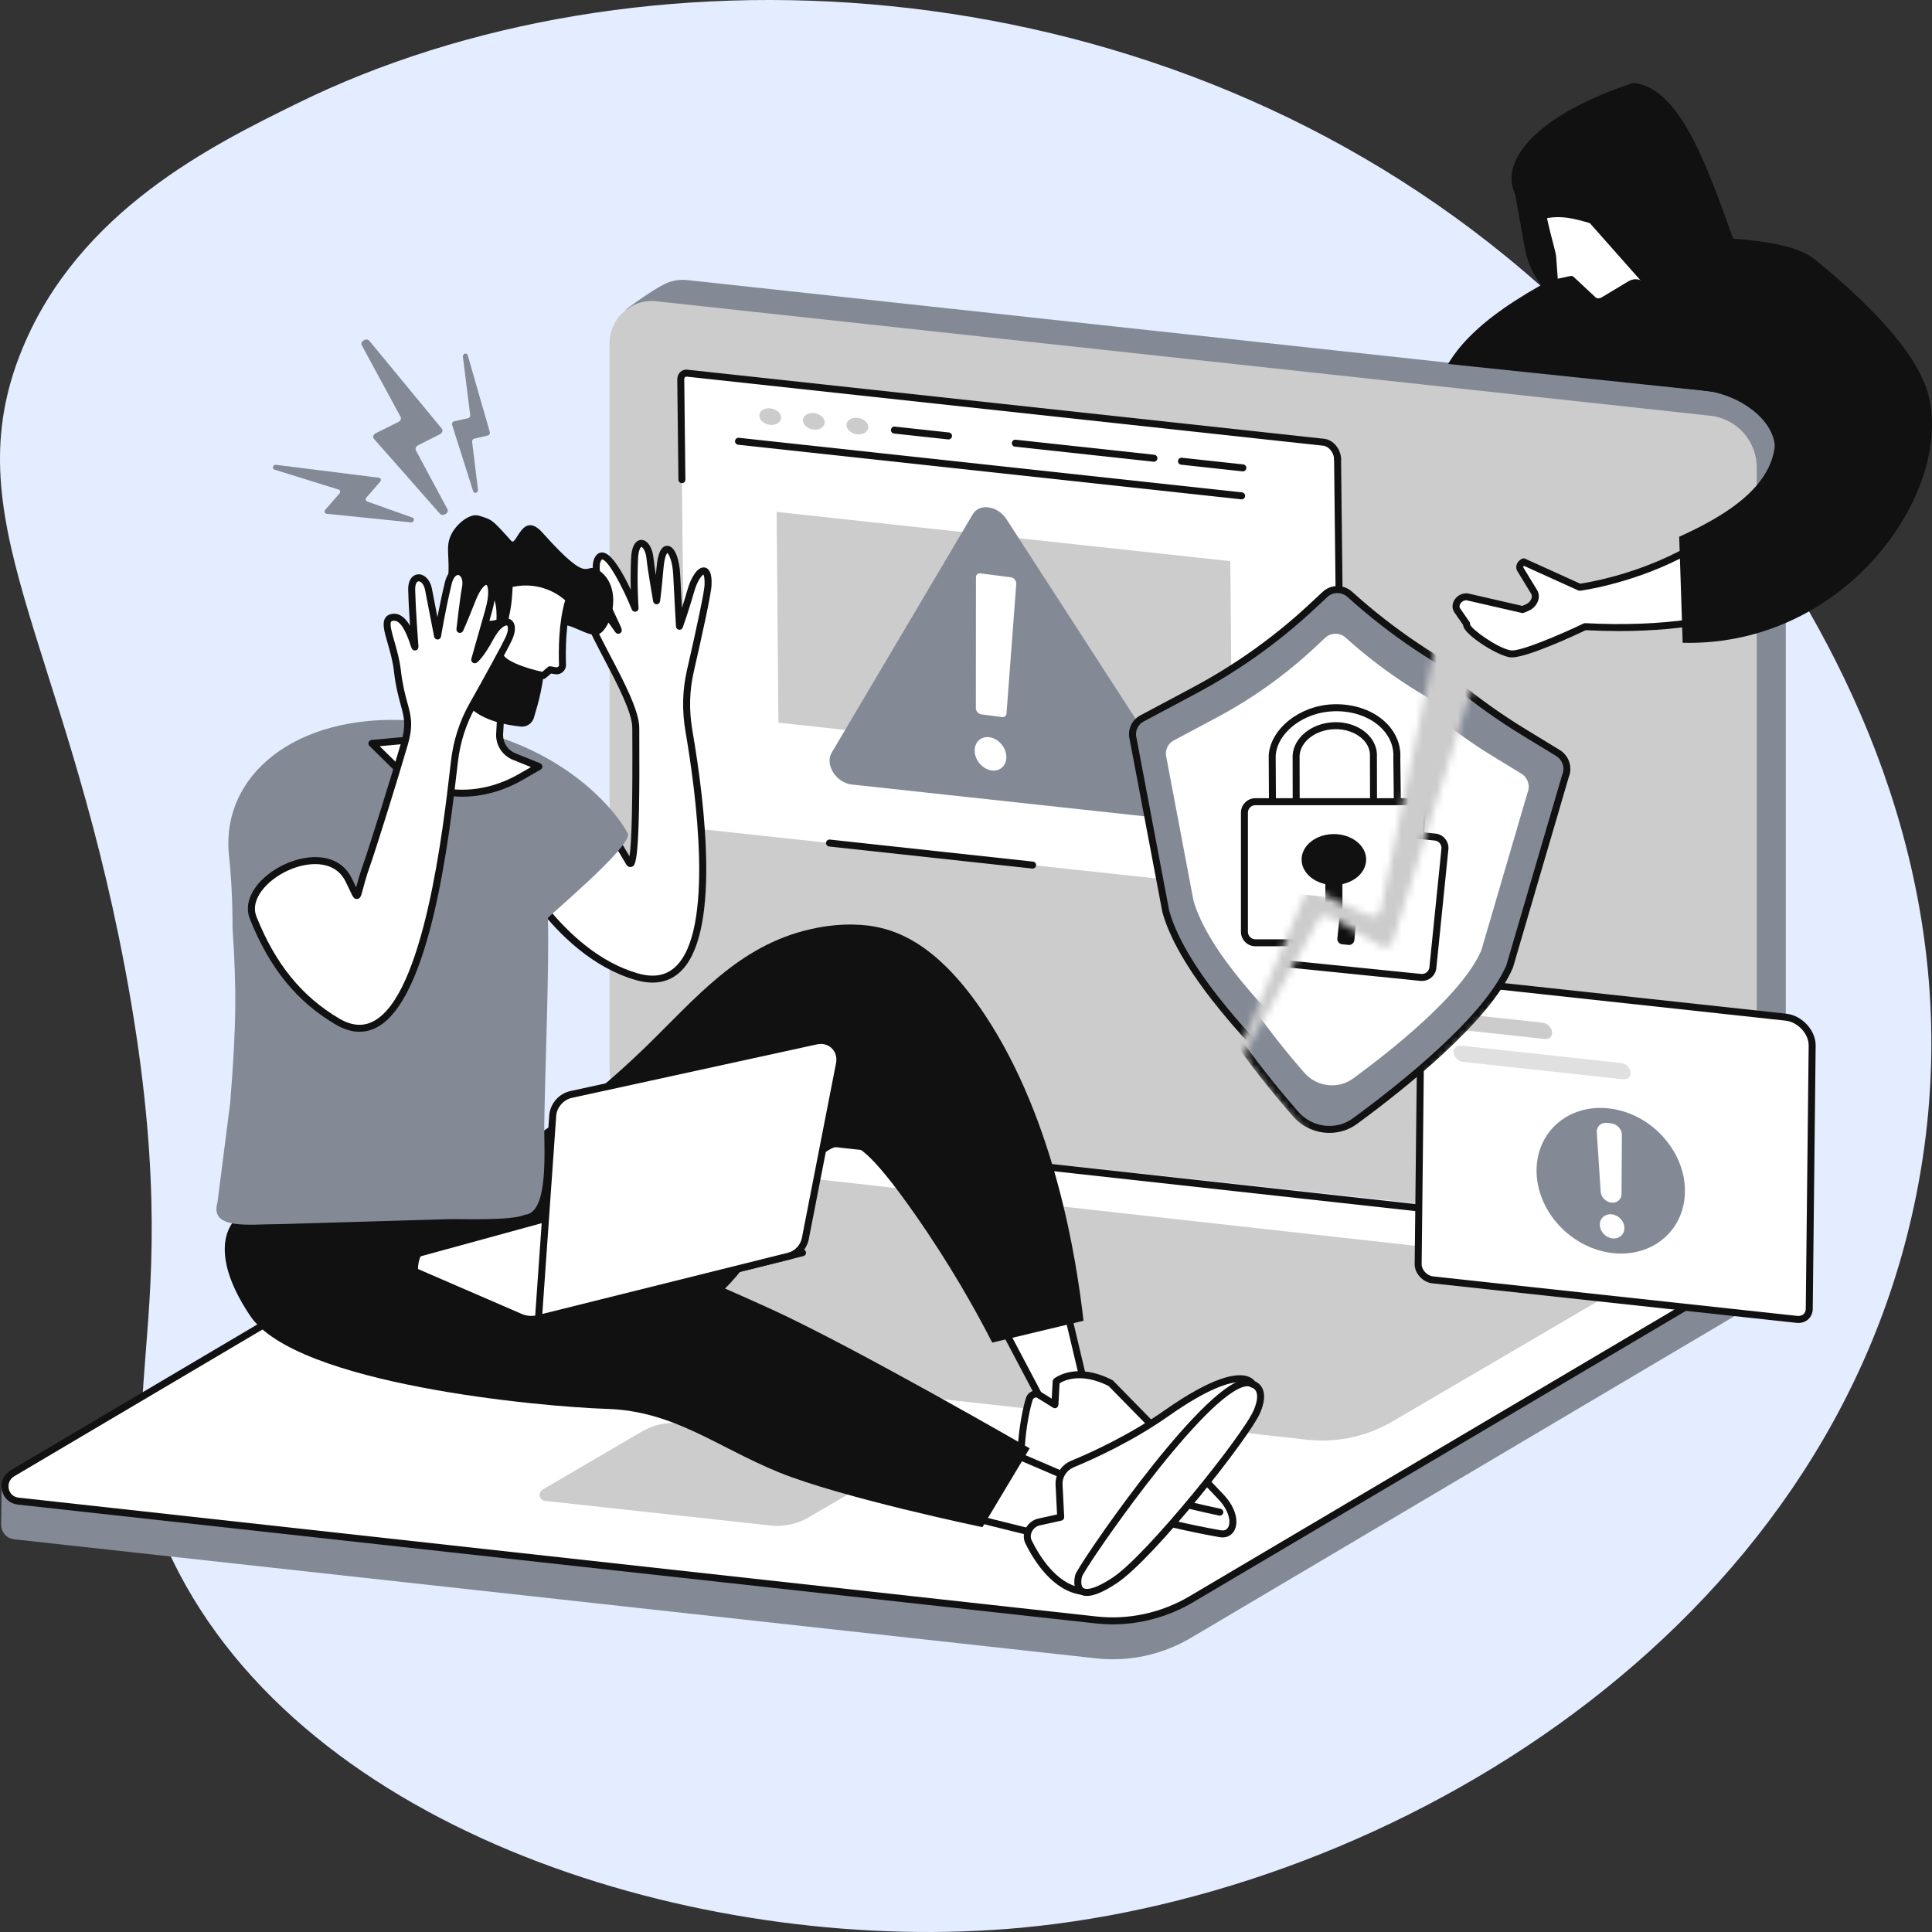 <?xml version="1.0" encoding="UTF-8"?> <svg xmlns="http://www.w3.org/2000/svg" width="275" height="275" viewBox="0 0 275 275" fill="none"><rect x="0" y="0" width="275" height="275" fill="#333333" stroke="none"/><path d="M3.185 49.629C11.295 29.968 30.224 20.658 42.323 14.707C90.011 -8.746 162.433 -6.047 214.543 36.646C226.736 46.636 286.838 98.978 272.796 169.914C260.382 232.625 197.71 269.533 145.278 274.401C101.839 278.436 45.516 262.152 25.492 223.913C12.9 199.868 28.051 192.219 17.775 137.726C8.88 90.558 -6.734 73.679 3.185 49.629Z" fill="#E4EDFF"></path><path d="M248.026 174.341L97.808 156.29C94.037 155.88 91.21 152.72 91.21 148.91L89.15 43.994C89.15 43.994 92.574 41.456 94.515 40.47C95.502 39.97 96.64 39.737 97.823 39.865L247.593 56.13C251.365 56.54 254.192 59.701 254.192 63.51V166.596C254.192 168.441 253.35 170.084 252.049 171.181C250.85 172.191 248.026 174.341 248.026 174.341Z" fill="#838A96"></path><path d="M243.429 175.823L93.373 159.526C89.594 159.115 86.762 155.949 86.762 152.134V48.849C86.762 45.3 89.872 42.497 93.387 42.879L243.444 59.176C247.222 59.586 250.055 62.753 250.055 66.57V169.852C250.055 173.402 246.944 176.205 243.429 175.823Z" fill="#CCCCCC"></path><path d="M190.39 65.346C190.372 64.188 189.453 63.062 188.432 62.953L97.791 53.116C97.272 53.06 96.89 53.458 96.9 54.049L97.605 116.572C97.613 117.21 98.121 117.832 98.685 117.894L190.196 127.824C190.716 127.881 191.098 127.481 191.089 126.892L190.39 65.346Z" fill="white"></path><path d="M190.915 112.058C190.643 112.058 190.42 111.838 190.417 111.566L189.893 65.353C189.89 65.078 190.109 64.854 190.384 64.851H190.39C190.662 64.851 190.883 65.069 190.886 65.342L191.412 111.554C191.415 111.829 191.194 112.055 190.919 112.058H190.915ZM146.984 123.632C146.966 123.632 146.948 123.632 146.93 123.629L118.023 120.492C117.751 120.464 117.554 120.217 117.582 119.945C117.612 119.672 117.851 119.475 118.131 119.505L147.037 122.641C147.31 122.67 147.507 122.916 147.477 123.188C147.45 123.444 147.235 123.632 146.984 123.632Z" fill="#111111"></path><path d="M97.061 68.77C96.788 68.77 96.567 68.55 96.564 68.278L96.403 54.053C96.396 53.604 96.555 53.205 96.85 52.936C97.117 52.693 97.47 52.579 97.845 52.621L188.485 62.458C189.765 62.596 190.865 63.916 190.886 65.339C190.891 65.614 190.673 65.839 190.398 65.844C190.12 65.847 189.898 65.629 189.893 65.355C189.88 64.457 189.143 63.529 188.378 63.445L97.738 53.61C97.648 53.601 97.576 53.62 97.52 53.671C97.439 53.743 97.394 53.879 97.397 54.041L97.557 68.266C97.56 68.541 97.341 68.767 97.066 68.77H97.061Z" fill="#111111"></path><path d="M175.383 109.874L110.803 102.867L110.543 72.865L175.122 79.873L175.383 109.874Z" fill="#CCCCCC"></path><path d="M176.734 71.078C176.716 71.078 176.698 71.076 176.68 71.075L105.065 63.304C104.793 63.274 104.595 63.029 104.625 62.755C104.655 62.483 104.893 62.287 105.174 62.315L176.787 70.086C177.06 70.116 177.257 70.361 177.227 70.635C177.2 70.888 176.985 71.078 176.734 71.078Z" fill="#111111"></path><path d="M111.186 59.466C111.171 60.115 110.464 60.565 109.609 60.471C108.752 60.378 108.07 59.779 108.086 59.13C108.103 58.482 108.809 58.031 109.666 58.124C110.522 58.217 111.203 58.819 111.186 59.466ZM117.388 60.139C117.373 60.787 116.666 61.238 115.81 61.145C114.954 61.052 114.272 60.45 114.288 59.803C114.303 59.155 115.011 58.704 115.868 58.797C116.724 58.891 117.405 59.492 117.388 60.139ZM123.59 60.813C123.575 61.46 122.868 61.911 122.011 61.818C121.156 61.725 120.474 61.124 120.49 60.476C120.505 59.828 121.213 59.377 122.07 59.471C122.926 59.564 123.607 60.163 123.59 60.813Z" fill="#CCCCCC"></path><path d="M176.91 67.096C176.892 67.096 176.874 67.094 176.856 67.093L168.121 66.144C167.849 66.116 167.65 65.869 167.68 65.597C167.71 65.324 167.949 65.126 168.229 65.157L176.963 66.104C177.237 66.134 177.433 66.379 177.403 66.652C177.376 66.906 177.16 67.096 176.91 67.096ZM164.248 65.721C164.23 65.721 164.212 65.721 164.194 65.718L144.469 63.578C144.197 63.549 143.998 63.303 144.028 63.031C144.058 62.757 144.3 62.56 144.577 62.59L164.301 64.73C164.574 64.759 164.771 65.005 164.741 65.277C164.714 65.533 164.499 65.721 164.248 65.721ZM135.013 62.548C134.995 62.548 134.977 62.548 134.959 62.547L127.259 61.71C126.985 61.681 126.788 61.436 126.818 61.163C126.847 60.889 127.09 60.689 127.365 60.722L135.066 61.558C135.339 61.588 135.536 61.833 135.508 62.105C135.479 62.361 135.264 62.548 135.013 62.548Z" fill="#111111"></path><path d="M118.379 107.139L138.468 73.189C139.41 71.596 142.018 71.984 143.259 73.901L168.396 112.759C169.654 114.705 168.593 116.806 166.469 116.576L121.243 111.668C119.015 111.426 117.375 108.834 118.379 107.139Z" fill="#838A96"></path><path d="M142.513 102.051L139.61 101.676C139.218 101.574 138.905 101.192 138.904 100.812L138.917 82.164C138.914 81.763 139.257 81.52 139.67 81.628L143.95 82.178C144.365 82.284 144.685 82.702 144.655 83.094L143.266 101.567C143.238 101.939 142.906 102.153 142.513 102.051ZM138.932 105.917C139.442 104.846 140.776 104.598 141.912 105.361C143.048 106.126 143.555 107.614 143.045 108.685C142.534 109.757 141.201 110.006 140.065 109.241C138.929 108.478 138.421 106.989 138.932 105.917Z" fill="white"></path><path d="M156.065 236.054L2.032 219.105C0.827 218.974 0.147 217.975 0.162 216.963C0.173 216.266 0.229 211.354 0.229 211.354L81.675 163.155C85.755 160.741 91.035 159.739 95.696 160.249L247.784 176.989C248.701 177.09 249.485 177.67 249.847 178.513L250.092 179.082C250.092 179.082 249.962 183.18 250.014 184.136C250.056 184.884 249.72 185.663 248.938 186.126L169.536 233.121C165.456 235.534 160.727 236.563 156.065 236.054Z" fill="#838A96"></path><path d="M156.065 230.588L2.583 213.666C0.546 213.444 0.01 210.748 1.793 209.693L80.768 162.999C84.849 160.587 89.578 159.556 94.239 160.065L247.723 176.987C249.759 177.21 250.295 179.906 248.512 180.961L169.536 227.655C165.456 230.067 160.727 231.098 156.065 230.588Z" fill="white"></path><path d="M156.121 230.094C160.646 230.59 165.321 229.571 169.284 227.227L248.259 180.532C249.035 180.074 249.179 179.302 249.057 178.731C248.939 178.188 248.513 177.574 247.669 177.482L94.185 160.558C89.657 160.062 84.984 161.084 81.022 163.427L2.047 210.12C1.271 210.58 1.126 211.352 1.249 211.921C1.366 212.465 1.793 213.08 2.637 213.172L156.121 230.094ZM158.368 231.211C157.58 231.211 156.794 231.168 156.011 231.083L2.529 214.161C1.401 214.037 0.517 213.241 0.277 212.132C0.031 210.99 0.527 209.864 1.541 209.265L80.516 162.57C84.662 160.119 89.554 159.052 94.293 159.571L247.777 176.493C248.906 176.616 249.789 177.413 250.028 178.522C250.275 179.664 249.779 180.789 248.764 181.389L169.79 228.083C166.328 230.13 162.346 231.211 158.368 231.211Z" fill="#111111"></path><path d="M186.116 204.934L53.026 190.133C51.187 189.933 50.703 187.498 52.313 186.545L83.607 168.223C87.292 166.045 91.563 165.114 95.773 165.574L228.863 180.373C230.704 180.574 231.187 183.01 229.576 183.962L198.283 202.283C194.596 204.463 190.325 205.394 186.116 204.934ZM109.694 217.142L77.572 213.636C76.745 213.546 76.528 212.452 77.252 212.024L91.315 203.79C92.971 202.81 94.89 202.393 96.782 202.599L128.904 206.106C129.731 206.196 129.948 207.29 129.224 207.718L115.161 215.952C113.505 216.932 111.586 217.349 109.694 217.142Z" fill="#CCCCCC"></path><path d="M202.295 140.859C202.3 139.883 203.059 139.234 204.068 139.344L254.212 144.785C256.198 145 257.95 146.892 257.943 148.813L257.528 186.282C257.525 187.259 256.766 187.908 255.756 187.798L203.917 182.172C202.818 182.053 201.85 181.007 201.861 179.949L202.295 140.859Z" fill="white"></path><path d="M203.85 139.828C203.557 139.828 203.3 139.918 203.113 140.085C202.904 140.271 202.794 140.539 202.793 140.86V140.865L202.357 179.955C202.351 180.75 203.134 181.587 203.969 181.679L255.81 187.304C256.168 187.343 256.49 187.256 256.712 187.056C256.919 186.871 257.031 186.602 257.032 186.28L257.445 148.807C257.453 147.149 255.886 145.466 254.159 145.278L204.014 139.837C203.959 139.831 203.905 139.828 203.85 139.828ZM255.976 188.308C255.886 188.308 255.795 188.302 255.702 188.293L203.863 182.666C202.519 182.521 201.351 181.249 201.363 179.945L201.799 140.856C201.801 140.255 202.032 139.718 202.45 139.344C202.884 138.955 203.478 138.779 204.121 138.85L254.266 144.291C256.499 144.533 258.448 146.647 258.44 148.814L258.026 186.288C258.024 186.888 257.793 187.424 257.375 187.797C257.002 188.13 256.512 188.308 255.976 188.308Z" fill="#111111"></path><path d="M231.055 153.628L208.236 151.152C207.586 151.082 206.994 150.505 206.913 149.865C206.832 149.224 207.293 148.762 207.942 148.832L230.761 151.309C231.41 151.379 232.002 151.955 232.083 152.597C232.164 153.237 231.704 153.698 231.055 153.628Z" fill="#E0E0E0"></path><path d="M219.883 147.89L208.432 146.647C207.783 146.577 207.191 146.001 207.11 145.359C207.029 144.719 207.489 144.258 208.138 144.329L219.59 145.571C220.24 145.64 220.832 146.217 220.913 146.858C220.994 147.499 220.533 147.961 219.883 147.89Z" fill="#CCCCCC"></path><path d="M239.812 170.168C240.188 164.563 235.774 159.077 229.954 157.916C224.134 156.756 219.111 160.358 218.736 165.963C218.36 171.569 222.772 177.054 228.592 178.214C234.413 179.375 239.436 175.773 239.812 170.168Z" fill="#838A96"></path><path d="M231.216 174.748C231.245 175.694 230.484 176.374 229.518 176.271C228.552 176.165 227.746 175.315 227.718 174.37C227.689 173.424 228.449 172.744 229.416 172.847C230.382 172.953 231.187 173.803 231.216 174.748ZM229.329 159.893L228.729 159.829C227.889 159.737 227.235 160.346 227.289 161.171L227.839 169.616C227.89 170.402 228.565 171.094 229.366 171.181C230.167 171.268 230.804 170.718 230.81 169.938L230.86 161.559C230.864 160.74 230.17 159.985 229.329 159.893Z" fill="white"></path><mask id="mask0_47_18203" style="mask-type:luminance" maskUnits="userSpaceOnUse" x="156" y="77" width="49" height="72"><path d="M177.931 77.654C177.931 77.654 156.794 99.119 156.669 99.843L160.263 128.717L174.555 146.476C174.314 147.88 176.688 148.768 177.235 147.478L185.721 127.436C185.968 126.855 186.746 126.647 187.466 126.974L194.715 130.245C195.519 130.609 196.37 130.305 196.514 129.606L204.01 93.269C204.172 92.487 203.278 85.074 196.146 80.894C190.408 77.529 178.176 77.069 177.931 77.654Z" fill="white"></path></mask><g mask="url(#mask0_47_18203)"><path d="M162.545 102.267L170.008 98.288C176.079 95.051 181.697 91.042 186.72 86.362L188.606 84.605C189.589 83.692 191.122 83.693 192.138 84.61C198.113 90.006 204.833 94.513 212.084 97.983L217.215 100.438C218.406 101.009 219.006 102.366 218.614 103.607L213.45 131.377C210.989 139.176 199.927 149.943 193.744 155.509C191.352 157.665 187.667 157.59 185.27 155.344C179.182 149.638 168.451 138.624 165.948 129.772L161.299 105.232C160.969 104.061 161.484 102.834 162.545 102.267Z" fill="#838A96"></path><path d="M166.431 129.657C168.909 138.372 179.509 149.263 185.61 154.981C187.804 157.036 191.23 157.106 193.412 155.139C199.674 149.501 210.533 138.907 212.966 131.255L218.125 103.517C218.13 103.498 218.134 103.478 218.14 103.459C218.457 102.455 217.968 101.35 217 100.886L211.869 98.432C204.57 94.938 197.82 90.412 191.804 84.978C190.988 84.24 189.732 84.237 188.946 84.969L187.06 86.726C182.006 91.432 176.347 95.47 170.241 98.727L162.78 102.706C161.922 103.164 161.51 104.147 161.779 105.095C161.782 105.11 161.786 105.124 161.788 105.139L166.431 129.657ZM189.634 157.562C187.945 157.562 186.247 156.941 184.931 155.707C178.75 149.913 168 138.857 165.468 129.907C165.465 129.893 165.461 129.878 165.458 129.865L160.815 105.345C160.431 103.949 161.044 102.504 162.312 101.828L169.774 97.849C175.804 94.635 181.391 90.646 186.382 85.998L188.268 84.242C189.448 83.143 191.254 83.142 192.47 84.24C198.415 89.609 205.086 94.083 212.299 97.535L217.43 99.99C218.83 100.661 219.544 102.262 219.098 103.728L213.939 131.467C213.934 131.486 213.93 131.507 213.924 131.525C211.436 139.404 200.423 150.165 194.078 155.878C192.829 157.003 191.236 157.562 189.634 157.562Z" fill="#111111"></path><path d="M167.061 105.4L173.239 102.105C178.266 99.424 182.917 96.106 187.077 92.23L188.638 90.775C189.451 90.02 190.721 90.021 191.561 90.78C196.508 95.248 202.073 98.979 208.078 101.852L212.325 103.885C213.312 104.359 213.808 105.481 213.483 106.509L209.208 129.501C207.17 135.958 198.011 144.872 192.892 149.483C190.91 151.266 187.86 151.205 185.876 149.346C180.836 144.621 171.951 135.503 169.876 128.172L166.029 107.854C165.755 106.885 166.182 105.867 167.061 105.4Z" fill="white"></path><path d="M184.499 114.608L184.487 107.522C184.627 105.256 186.982 103.401 189.878 103.298C193.07 103.182 195.648 105.223 195.494 107.72L195.509 114.881H198.908L198.822 107.88C199.072 103.867 195.077 100.575 189.782 100.743V100.746C185.407 100.884 181.312 103.894 181.083 107.56L181.121 114.714L184.499 114.608Z" fill="white"></path><path d="M196.004 114.384H198.404L198.325 107.886C198.325 107.874 198.325 107.862 198.326 107.848C198.421 106.329 197.863 104.9 196.717 103.717C195.115 102.065 192.608 101.159 189.855 101.237C189.837 101.24 189.817 101.242 189.798 101.243C185.556 101.377 181.797 104.275 181.579 107.575L181.615 114.202L184.002 114.125L183.991 107.522C184.146 104.973 186.725 102.913 189.86 102.8C191.761 102.73 193.594 103.403 194.754 104.595C195.621 105.484 196.06 106.605 195.989 107.752L196.004 114.384ZM198.908 115.379H195.508C195.235 115.379 195.013 115.156 195.013 114.881L194.996 107.722C195.052 106.816 194.721 105.985 194.042 105.287C193.074 104.294 191.519 103.734 189.896 103.794C187.264 103.888 185.108 105.538 184.983 107.552L184.997 114.606C184.997 114.875 184.783 115.096 184.514 115.104L181.137 115.212C181.008 115.219 180.873 115.165 180.777 115.072C180.681 114.979 180.625 114.851 180.625 114.717L180.586 107.563C180.586 107.552 180.586 107.54 180.587 107.528C180.822 103.75 184.991 100.429 189.705 100.252C189.724 100.249 189.745 100.247 189.766 100.246C192.828 100.142 195.623 101.161 197.429 103.024C198.755 104.39 199.425 106.117 199.32 107.892L199.405 114.875C199.407 115.007 199.354 115.135 199.261 115.23C199.168 115.324 199.042 115.379 198.908 115.379Z" fill="#111111"></path><path d="M178.692 134.196H201.036C201.898 134.196 202.597 133.495 202.597 132.634V115.674C202.597 114.811 201.898 114.112 201.036 114.112H178.692C177.831 114.112 177.131 114.811 177.131 115.674V132.634C177.131 133.495 177.831 134.196 178.692 134.196Z" fill="white"></path><path d="M178.693 114.61C178.106 114.61 177.629 115.086 177.629 115.674V132.634C177.629 133.22 178.106 133.698 178.693 133.698H201.036C201.622 133.698 202.1 133.22 202.1 132.634V115.674C202.1 115.086 201.622 114.61 201.036 114.61H178.693ZM201.036 134.692H178.693C177.558 134.692 176.635 133.769 176.635 132.634V115.674C176.635 114.539 177.558 113.615 178.693 113.615H201.036C202.17 113.615 203.093 114.539 203.093 115.674V132.634C203.093 133.769 202.17 134.692 201.036 134.692Z" fill="#111111"></path><path d="M185.269 122.345C185.269 124.347 187.326 125.97 189.864 125.97C192.402 125.97 194.46 124.347 194.46 122.345C194.46 120.345 192.402 118.722 189.864 118.722C187.326 118.722 185.269 120.345 185.269 122.345Z" fill="#111111"></path><path d="M189.404 130.633H190.324C190.74 130.633 191.081 130.292 191.081 129.875V123.102C191.081 122.686 190.74 122.345 190.324 122.345H189.404C188.988 122.345 188.648 122.686 188.648 123.102V129.875C188.648 130.292 188.988 130.633 189.404 130.633Z" fill="#111111"></path></g><mask id="mask1_47_18203" style="mask-type:luminance" maskUnits="userSpaceOnUse" x="177" y="98" width="58" height="68"><path d="M234.678 110.377L222.01 133.709C221.707 134.269 190.829 165.556 190.829 165.556C190.446 166.928 176.551 151.166 177.224 149.938L187.691 130.855C187.995 130.302 188.79 130.174 189.473 130.571L196.356 134.558C197.118 135 197.996 134.785 198.211 134.104L209.453 98.151C209.884 96.778 235.358 109.127 234.678 110.377Z" fill="white"></path></mask><g mask="url(#mask1_47_18203)"><path d="M167.175 103.475L175 100.27C181.369 97.661 187.361 94.241 192.834 90.092L194.887 88.535C195.955 87.723 197.482 87.881 198.399 88.895C203.798 94.867 210.03 100.029 216.893 104.214L221.75 107.175C222.879 107.863 223.337 109.274 222.822 110.47L214.881 137.573C211.644 145.084 199.553 154.681 192.84 159.595C190.242 161.497 186.582 161.051 184.426 158.574C178.945 152.284 169.38 140.242 167.783 131.182L165.637 106.299C165.426 105.101 166.063 103.93 167.175 103.475Z" fill="#838A96"></path><path d="M168.275 131.118C169.861 140.036 179.307 151.943 184.8 158.248C186.773 160.514 190.175 160.929 192.547 159.193C199.345 154.216 211.219 144.771 214.412 137.405L222.345 110.329C222.351 110.309 222.357 110.291 222.366 110.272C222.782 109.307 222.405 108.157 221.491 107.598L216.635 104.638C209.725 100.426 203.466 95.241 198.03 89.229C197.292 88.413 196.043 88.281 195.187 88.93L193.133 90.488C187.629 94.661 181.593 98.106 175.188 100.729L167.363 103.935C166.464 104.304 165.955 105.241 166.126 106.211C166.129 106.226 166.131 106.24 166.132 106.255L168.275 131.118ZM189.236 161.256C187.317 161.256 185.398 160.448 184.05 158.902C178.485 152.512 168.908 140.427 167.292 131.269C167.289 131.254 167.288 131.239 167.286 131.226L165.143 106.362C164.901 104.934 165.657 103.559 166.987 103.015L174.812 99.81C181.136 97.219 187.097 93.817 192.533 89.696L194.587 88.138C195.872 87.164 197.668 87.346 198.767 88.562C204.139 94.504 210.324 99.626 217.153 103.79L222.008 106.751C223.334 107.559 223.881 109.224 223.29 110.637L215.357 137.715C215.351 137.733 215.345 137.752 215.338 137.77C212.068 145.358 200.023 154.951 193.133 159.996C191.974 160.845 190.605 161.256 189.236 161.256Z" fill="#111111"></path><path d="M171.35 107.047L177.83 104.393C183.102 102.234 188.064 99.401 192.595 95.966L194.294 94.677C195.179 94.006 196.443 94.136 197.202 94.976C201.673 99.921 206.833 104.195 212.515 107.659L216.537 110.111C217.472 110.681 217.852 111.848 217.425 112.839L210.849 135.28C208.169 141.499 198.158 149.444 192.601 153.513C190.449 155.088 187.419 154.718 185.634 152.669C181.095 147.459 173.176 137.489 171.853 129.989L170.077 109.385C169.901 108.394 170.43 107.424 171.35 107.047Z" fill="white"></path><path d="M187.771 117.967L188.475 110.918C188.842 108.677 191.373 107.069 194.264 107.259C197.45 107.468 199.809 109.758 199.404 112.227L198.697 119.352L202.079 119.696L202.699 112.721C203.353 108.755 199.712 105.075 194.426 104.707V104.711C190.059 104.408 185.68 106.988 185.084 110.611L184.4 117.735L187.771 117.967Z" fill="white"></path><path d="M199.24 118.908L201.628 119.15L202.205 112.676C202.205 112.664 202.207 112.652 202.21 112.64C202.458 111.137 202.047 109.66 201.025 108.368C199.598 106.563 197.204 105.413 194.449 105.207C194.431 105.209 194.412 105.209 194.392 105.207C190.151 104.913 186.127 107.416 185.577 110.676L184.944 117.273L187.325 117.438L187.981 110.868C188.393 108.348 191.166 106.557 194.296 106.763C196.197 106.887 197.949 107.739 198.985 109.041C199.757 110.015 200.08 111.175 199.894 112.308L199.24 118.908ZM202.079 120.191C202.062 120.191 202.046 120.191 202.028 120.19L198.647 119.846C198.375 119.819 198.175 119.575 198.202 119.302L198.91 112.177C199.055 111.281 198.812 110.422 198.206 109.66C197.342 108.573 195.857 107.861 194.231 107.754C191.606 107.588 189.292 109.008 188.966 110.999L188.265 118.017C188.238 118.284 188.01 118.486 187.736 118.463L184.366 118.23C184.232 118.221 184.107 118.158 184.02 118.054C183.934 117.952 183.892 117.82 183.906 117.686L184.59 110.565C184.59 110.553 184.591 110.542 184.593 110.532C185.209 106.794 189.696 103.916 194.4 104.211C194.419 104.211 194.44 104.209 194.461 104.211C197.518 104.424 200.194 105.714 201.805 107.751C202.985 109.242 203.476 111.029 203.192 112.783L202.573 119.739C202.561 119.871 202.498 119.993 202.394 120.079C202.306 120.152 202.193 120.191 202.079 120.191Z" fill="#111111"></path><path d="M180.017 136.87L202.246 139.126C203.102 139.213 203.869 138.588 203.956 137.73L205.669 120.857C205.755 119.999 205.131 119.232 204.273 119.145L182.044 116.889C181.186 116.802 180.421 117.427 180.334 118.285L178.62 135.159C178.533 136.017 179.158 136.783 180.017 136.87Z" fill="white"></path><path d="M181.886 117.379C181.346 117.379 180.884 117.788 180.828 118.335L179.115 135.21C179.086 135.492 179.17 135.769 179.349 135.99C179.53 136.209 179.784 136.347 180.068 136.376L202.295 138.632C202.877 138.686 203.401 138.263 203.461 137.68L205.173 120.807C205.233 120.223 204.806 119.7 204.222 119.641L181.994 117.384C181.958 117.381 181.922 117.379 181.886 117.379ZM202.406 139.631C202.336 139.631 202.265 139.628 202.194 139.62L179.967 137.365C179.42 137.309 178.927 137.043 178.58 136.618C178.231 136.191 178.07 135.656 178.126 135.109L179.839 118.236C179.953 117.106 180.965 116.282 182.095 116.395L204.322 118.652C205.451 118.766 206.277 119.778 206.162 120.906L204.45 137.779C204.395 138.326 204.13 138.819 203.703 139.167C203.334 139.47 202.878 139.631 202.406 139.631Z" fill="#111111"></path><path d="M187.756 125.745C187.555 127.737 189.436 129.558 191.962 129.813C194.487 130.07 196.697 128.664 196.899 126.673C197.1 124.681 195.217 122.86 192.693 122.603C190.168 122.348 187.957 123.754 187.756 125.745Z" fill="#111111"></path><path d="M191.033 134.407L191.947 134.499C192.362 134.541 192.736 134.237 192.778 133.823L193.462 127.084C193.504 126.671 193.199 126.297 192.784 126.255L191.87 126.162C191.455 126.119 191.083 126.424 191.041 126.839L190.357 133.576C190.315 133.991 190.618 134.365 191.033 134.407Z" fill="#111111"></path></g><path d="M243.799 55.745L206.115 51.808C210.063 45.175 219.254 40.141 231.24 34.66L243.799 55.745Z" fill="#111111"></path><path d="M234.444 48.179C234.347 50.806 227.497 46.61 222.4 43.336C219.534 41.495 217.639 38.64 217.029 35.249L215.315 25.722C226.147 33.453 233.941 41.017 234.444 48.179Z" fill="#111111"></path><path d="M241.159 33.659C228.776 32.636 232.286 33.175 220.904 34.24L242.495 55.604C247.337 56.005 253.209 59.867 252.611 64.592C251.902 70.194 298.871 69.807 258.191 36.83C254.515 33.85 243.807 33.877 241.159 33.659Z" fill="#111111"></path><path d="M237.681 44.894C237.351 44.782 237.073 44.588 236.858 44.337L233.553 40.487C233.171 40.168 232.566 40.159 232.053 40.461L228.218 42.765C227.725 43.055 227.145 43.032 226.798 42.708L223.65 39.771L221.568 40.212C221.406 40.246 221.268 40.156 221.256 40.007L221 36.479C220.813 35.242 219.077 29.8 219.685 29.396C219.685 29.396 229.282 21.093 234.619 24.437C235.391 24.921 235.866 25.716 236.004 26.63L236.296 28.54C236.589 30.459 239.587 35.041 243.707 36.506C244.257 36.701 245.754 36.946 246.928 37.119C247.801 37.248 248.156 38.141 247.67 38.957C247.095 39.925 246.163 41.255 244.722 42.759C242.825 44.738 240.004 45.656 237.729 44.909C237.713 44.905 237.696 44.899 237.681 44.894Z" fill="white"></path><path d="M237.839 44.422C237.845 44.424 237.855 44.428 237.855 44.428C239.952 45.117 242.553 44.302 244.362 42.415C245.826 40.888 246.737 39.553 247.242 38.704C247.401 38.437 247.435 38.148 247.333 37.933C247.249 37.756 247.084 37.645 246.855 37.612C245.127 37.356 244.014 37.143 243.542 36.975C239.121 35.403 236.112 30.627 235.804 28.615L235.514 26.705C235.391 25.905 234.979 25.25 234.354 24.858C229.576 21.863 220.788 29.117 220.058 29.731C219.948 30.337 220.648 33.013 220.991 34.319C221.236 35.26 221.431 36.002 221.491 36.405C221.494 36.417 221.496 36.431 221.496 36.443L221.73 39.671L223.546 39.286C223.704 39.251 223.87 39.298 223.989 39.408L227.137 42.346C227.319 42.515 227.668 42.511 227.964 42.337L231.796 40.036C232.493 39.623 233.326 39.651 233.871 40.105C233.892 40.123 233.912 40.142 233.93 40.163L237.235 44.014C237.397 44.205 237.601 44.341 237.839 44.422ZM239.4 45.665C238.77 45.665 238.156 45.572 237.573 45.383C237.571 45.381 237.522 45.365 237.52 45.365C237.117 45.226 236.757 44.984 236.48 44.661L233.207 40.847C232.985 40.688 232.62 40.703 232.305 40.889L228.473 43.19C227.793 43.593 226.966 43.543 226.46 43.071L223.499 40.311L221.672 40.699C221.448 40.747 221.218 40.699 221.044 40.566C220.878 40.443 220.775 40.252 220.761 40.043L220.507 36.536C220.449 36.178 220.255 35.431 220.029 34.572C219.027 30.746 218.799 29.441 219.377 29.005C219.975 28.49 229.359 20.554 234.883 24.016C235.756 24.563 236.33 25.465 236.495 26.554L236.787 28.464C237.068 30.299 240.045 34.675 243.874 36.038C244.105 36.12 244.819 36.306 247 36.627C247.556 36.71 248.003 37.03 248.23 37.507C248.475 38.022 248.424 38.659 248.097 39.212C247.321 40.514 246.307 41.823 245.079 43.103C243.509 44.742 241.39 45.665 239.4 45.665Z" fill="#111111"></path><path d="M224.855 83.591C224.855 83.591 251.809 80.217 256.038 57.728L272.388 62.594C272.388 62.594 269.512 91.521 225.62 89.198C225.62 89.198 216.92 93.365 214.98 93.066C213.042 92.767 208.484 89.669 208.757 88.801L207.421 86.874C207.27 86.656 207.217 86.379 207.273 86.091C207.415 85.36 208.233 84.814 208.944 84.976L216.722 86.762L217.365 86.491C218.333 86.085 218.82 84.999 218.368 84.255L216.399 81.029C216.186 80.678 216.417 80.166 216.872 79.977L224.855 83.591Z" fill="white"></path><path d="M209.247 88.885C209.486 89.629 213.268 92.299 215.057 92.575C216.363 92.776 222.096 90.334 225.405 88.749C225.481 88.713 225.564 88.697 225.647 88.7C248.085 89.892 259.461 82.711 265.053 76.48C270.279 70.66 271.575 64.553 271.836 62.95L256.419 58.36C254.043 69.837 245.71 76.204 239.083 79.537C231.823 83.187 224.986 84.075 224.916 84.084C224.825 84.095 224.733 84.081 224.649 84.043L216.911 80.539C216.868 80.586 216.839 80.635 216.827 80.676C216.813 80.715 216.812 80.751 216.824 80.769L218.791 83.997C219.056 84.43 219.107 84.959 218.937 85.483C218.73 86.126 218.214 86.675 217.557 86.95L216.914 87.22C216.818 87.261 216.713 87.27 216.611 87.246L208.832 85.462C208.629 85.415 208.393 85.468 208.182 85.606C207.961 85.749 207.804 85.966 207.761 86.186C207.731 86.341 207.755 86.484 207.83 86.591L209.166 88.519C209.239 88.627 209.268 88.758 209.247 88.885ZM215.174 93.575C215.075 93.575 214.986 93.569 214.905 93.557C213.159 93.287 209.298 90.86 208.452 89.498C208.332 89.303 208.264 89.117 208.251 88.944L207.012 87.157C206.784 86.83 206.703 86.416 206.785 85.997C206.88 85.51 207.191 85.064 207.639 84.772C208.076 84.488 208.593 84.388 209.055 84.493L216.677 86.242L217.173 86.033C217.565 85.869 217.871 85.549 217.992 85.178C218.071 84.932 218.053 84.697 217.944 84.515L215.975 81.287C215.81 81.017 215.777 80.691 215.882 80.368C216.003 79.994 216.303 79.675 216.683 79.517C216.809 79.465 216.952 79.466 217.078 79.523L224.928 83.079C225.916 82.934 232.113 81.935 238.664 78.635C245.183 75.352 253.405 69.043 255.549 57.638C255.575 57.499 255.659 57.377 255.779 57.304C255.899 57.232 256.045 57.212 256.18 57.253L272.53 62.119C272.759 62.188 272.906 62.407 272.882 62.645C272.853 62.947 272.075 70.118 265.834 77.099C260.52 83.041 250.136 89.825 230.448 89.825C228.927 89.825 227.355 89.784 225.72 89.7C224.455 90.302 217.476 93.575 215.174 93.575Z" fill="#111111"></path><path d="M250.754 55.535L273.868 54.414C279.407 67.673 264.089 92.068 239.511 91.497L239.016 76.398C249.929 71.482 256.089 65.513 250.754 55.535ZM240.631 47.945L226.304 31.767C224.174 31.135 222.037 30.53 219.499 31.204C211.074 26.861 214.657 17.66 232.451 11.816C239.686 12.426 243.638 25.598 247.936 37.45C247.829 41.704 245.784 46.556 240.631 47.945Z" fill="#111111"></path><path d="M151.509 185.028L155.594 202.23L150.541 203.67L141.749 187.015L151.509 185.028Z" fill="white"></path><path d="M142.497 187.369L150.792 203.082L155 201.882L151.138 185.611L142.497 187.369ZM150.54 204.167C150.359 204.167 150.188 204.07 150.101 203.903L141.308 187.248C141.236 187.109 141.231 186.944 141.299 186.803C141.365 186.662 141.496 186.559 141.649 186.528L151.41 184.541C151.674 184.486 151.931 184.652 151.993 184.914L156.077 202.115C156.139 202.375 155.986 202.635 155.73 202.708L150.676 204.149C150.631 204.161 150.586 204.167 150.54 204.167Z" fill="#111111"></path><path d="M173.685 218.31C167.231 217.174 154.812 214.333 146.438 209.792C145.471 209.267 145.299 208.154 145.326 207.004C145.388 204.364 145.9 201.071 146.512 199.124C146.698 198.529 147.393 198.236 147.887 198.542L150.155 199.947L150.337 196.631C150.337 196.631 153.111 194.331 158.097 196.879C158.097 196.879 168.181 207.103 173.819 213.1C176.389 215.833 175.717 218.667 173.685 218.31Z" fill="white"></path><path d="M173.772 217.821C174.112 217.881 174.566 217.853 174.821 217.379C175.245 216.595 174.913 214.99 173.457 213.441C168.105 207.75 158.623 198.121 157.799 197.284C153.868 195.305 151.45 196.498 150.819 196.898L150.651 199.974C150.64 200.15 150.539 200.306 150.383 200.388C150.228 200.469 150.042 200.463 149.892 200.37L147.625 198.964C147.501 198.886 147.365 198.918 147.298 198.943C147.149 198.999 147.032 199.122 146.985 199.273C146.371 201.232 145.882 204.489 145.822 207.016C145.792 208.298 146.055 209.02 146.676 209.355C154.113 213.388 165.549 216.373 173.772 217.821ZM174.019 218.837C173.882 218.837 173.742 218.825 173.599 218.8C165.301 217.339 153.745 214.32 146.201 210.229C144.92 209.533 144.805 208.049 144.829 206.992C144.89 204.383 145.398 201.011 146.037 198.975C146.175 198.533 146.516 198.174 146.951 198.013C147.359 197.861 147.795 197.9 148.148 198.118L149.704 199.083L149.839 196.602C149.848 196.464 149.913 196.336 150.019 196.247C150.143 196.144 153.106 193.771 158.322 196.435C158.369 196.459 158.412 196.491 158.45 196.528C158.551 196.632 168.603 206.828 174.181 212.76C176.052 214.751 176.291 216.751 175.696 217.851C175.353 218.486 174.745 218.837 174.019 218.837Z" fill="#111111"></path><path d="M173.63 215.74C173.596 215.74 173.563 215.737 173.529 215.729C173.422 215.708 162.715 213.493 153.479 210.181C153.22 210.09 153.087 209.804 153.178 209.546C153.271 209.287 153.555 209.153 153.814 209.246C162.985 212.535 173.622 214.735 173.729 214.756C173.998 214.811 174.171 215.074 174.116 215.343C174.067 215.579 173.861 215.74 173.63 215.74Z" fill="#111111"></path><path d="M143.178 206.477L156.447 212.168L151.725 219.286C151.725 219.286 141.912 216.986 136.899 215.596L143.178 206.477Z" fill="white"></path><path d="M137.704 215.301C142.249 216.53 149.823 218.326 151.503 218.723L155.703 212.39L143.356 207.094L137.704 215.301ZM151.725 219.784C151.688 219.784 151.65 219.779 151.611 219.77C151.513 219.746 141.732 217.452 136.767 216.075C136.61 216.033 136.486 215.917 136.432 215.765C136.376 215.615 136.398 215.447 136.489 215.315L142.769 206.196C142.902 206 143.155 205.927 143.373 206.02L156.642 211.711C156.779 211.77 156.881 211.885 156.923 212.026C156.965 212.168 156.943 212.32 156.862 212.443L152.14 219.561C152.045 219.701 151.889 219.784 151.725 219.784Z" fill="#111111"></path><path d="M178.305 197.038C178.305 197.038 176.873 193.544 165.978 201.203C160.968 204.724 155.49 207.214 152.629 208.4C151.457 208.886 150.681 210.074 150.743 211.297L150.979 215.958L147.889 216.64C146.607 216.924 145.854 218.362 146.406 219.479C147.41 221.515 149.973 225.974 154.019 226.507L178.305 197.038Z" fill="white"></path><path d="M176.449 196.739C174.978 196.739 172.01 197.57 166.263 201.609C161.204 205.166 155.669 207.679 152.82 208.859C151.838 209.266 151.188 210.259 151.24 211.273L151.476 215.932C151.488 216.174 151.323 216.39 151.087 216.443L147.997 217.125C147.515 217.232 147.094 217.57 146.875 218.028C146.676 218.44 146.669 218.888 146.851 219.259C147.966 221.519 150.332 225.341 153.816 225.974L177.657 197.041C177.549 196.961 177.384 196.875 177.142 196.815C176.96 196.77 176.733 196.739 176.449 196.739ZM154.02 227.005C153.998 227.005 153.977 227.003 153.954 227C149.865 226.461 147.19 222.194 145.959 219.7C145.641 219.053 145.648 218.287 145.979 217.599C146.329 216.867 147.004 216.327 147.782 216.154L150.462 215.562L150.247 211.323C150.175 209.897 151.076 208.505 152.439 207.94C155.251 206.776 160.711 204.298 165.692 200.796C172.641 195.911 175.949 195.427 177.501 195.882C178.458 196.163 178.736 196.779 178.763 196.85C178.834 197.018 178.804 197.212 178.688 197.353L154.403 226.824C154.307 226.938 154.168 227.005 154.02 227.005Z" fill="#111111"></path><path d="M178.305 197.038C178.305 197.038 180.379 197.463 178.907 200.918C177.438 204.374 163.743 221.59 158.685 224.943C153.452 228.41 153.135 225.837 153.531 224.292C153.93 222.747 173.861 194.046 178.305 197.038Z" fill="white"></path><path d="M177.532 197.318C177.329 197.318 177.095 197.365 176.826 197.458C170.498 199.67 154.42 223.127 154.012 224.421C153.853 225.042 153.852 225.787 154.211 226.043C154.427 226.197 155.369 226.542 158.409 224.528C163.251 221.32 176.937 204.282 178.45 200.725C179.097 199.205 178.984 198.412 178.775 198.015C178.565 197.616 178.208 197.525 178.204 197.525C178.141 197.512 178.081 197.486 178.027 197.45C177.894 197.362 177.729 197.318 177.532 197.318ZM154.71 227.167C154.286 227.167 153.927 227.062 153.634 226.853C152.96 226.373 152.742 225.369 153.051 224.167C153.371 222.923 169.575 199.15 176.378 196.564C177.235 196.238 177.95 196.244 178.508 196.579C178.745 196.652 179.306 196.888 179.656 197.554C180.103 198.409 180.006 199.607 179.364 201.114C177.92 204.51 164.3 221.817 158.959 225.356C157.134 226.566 155.728 227.167 154.71 227.167ZM154.226 187.997C149.896 189.033 145.567 190.07 141.237 191.106C138.825 186.402 135.244 180.005 130.238 172.847C123.635 163.407 121.799 163.003 120.744 162.964C112.657 162.66 109.912 182.212 96.538 188.109C82.453 194.322 61.592 183.176 61.903 173.624C62.125 166.797 72.949 167.388 91.816 149.101C99.081 142.058 105.079 134.601 115.377 132.257C120.254 131.147 123.682 131.733 124.647 131.919C128.159 132.6 133.743 134.728 140.197 144.467C150.209 159.572 153.228 179.285 154.226 187.997Z" fill="#111111"></path><path d="M66.788 167.81C67.725 168.199 98.038 180.962 109.935 186.42C121.8 191.863 146.563 206.155 146.563 206.155L139.84 217.379C139.84 217.379 119.656 213.164 110.842 209.559C102.028 205.953 95.917 200.84 86.423 200.541C76.93 200.242 42.169 197.046 35.619 187.305C29.068 177.564 33.393 173.707 33.393 173.707L66.788 167.81Z" fill="#111111"></path><path d="M98.344 84.043C97.452 87.145 96.715 89.145 96.715 89.145C96.715 89.145 96.445 84.388 96.321 81.795C96.143 78.076 94.332 76.399 93.943 80.873C93.635 84.403 93.46 85.519 93.46 85.519C93.46 85.519 92.659 80.943 92.531 79.537C92.302 77.021 90.477 76.256 90.324 79.48C90.145 83.247 90.397 86.579 90.397 86.579C90.397 86.579 86.551 77.077 85.127 79.54C83.871 81.71 87.508 88.359 87.955 89.533C88.402 90.705 85.953 85.648 83.854 86.436C81.891 87.174 90.47 99.003 90.496 103.585C90.527 108.957 90.648 124.662 89.542 122.758C84.18 113.527 81.866 112.188 81.866 112.188L71.583 120.138C71.583 120.138 78.529 135.539 90.638 139.022C103.53 142.733 100.041 115.487 98.062 104.042C97.567 101.173 97.631 98.28 98.258 95.542C99.28 91.078 100.741 84.509 100.786 83.264C100.908 79.888 99.157 81.218 98.344 84.043Z" fill="white"></path><path d="M72.204 120.286C73.33 122.59 80.04 135.456 90.775 138.546C92.979 139.18 94.709 138.896 96.065 137.681C101.775 132.564 99.021 112.51 97.572 104.126C97.062 101.17 97.13 98.246 97.774 95.431C99.362 88.487 100.256 84.159 100.289 83.246C100.325 82.248 100.185 81.889 100.122 81.779C99.873 81.911 99.257 82.67 98.822 84.182C97.935 87.264 97.188 89.297 97.181 89.317C97.1 89.537 96.873 89.673 96.641 89.637C96.408 89.602 96.232 89.408 96.218 89.172C96.216 89.126 95.947 84.385 95.825 81.818C95.734 79.927 95.229 78.903 94.985 78.707C94.882 78.825 94.578 79.302 94.438 80.916C94.132 84.424 93.959 85.549 93.951 85.596C93.913 85.836 93.708 86.014 93.465 86.017H93.46C93.219 86.017 93.012 85.842 92.971 85.605C92.938 85.417 92.164 80.993 92.035 79.582C91.924 78.36 91.436 77.843 91.293 77.843H91.292C91.241 77.843 90.885 78.159 90.821 79.504C90.645 83.197 90.89 86.508 90.892 86.541C90.911 86.786 90.749 87.007 90.51 87.062C90.273 87.12 90.028 86.992 89.936 86.765C88.56 83.366 86.533 79.687 85.709 79.629H85.707C85.652 79.629 85.573 79.761 85.557 79.788C84.656 81.348 87.019 86.347 87.908 88.23C88.155 88.752 88.333 89.129 88.419 89.356C88.475 89.5 88.642 89.94 88.234 90.151C87.824 90.364 87.593 90.018 87.35 89.656C85.947 87.566 84.844 86.637 84.064 86.89C83.838 87.567 85.577 90.876 86.852 93.303C88.787 96.988 90.98 101.163 90.993 103.582L90.996 104.016C91.108 123.057 90.508 123.221 89.873 123.394C89.734 123.432 89.381 123.471 89.113 123.008C84.915 115.783 82.598 113.443 81.867 112.815L72.204 120.286ZM92.882 139.864C92.137 139.864 91.342 139.744 90.5 139.5C78.31 135.994 71.417 120.979 71.13 120.342C71.035 120.133 71.097 119.887 71.279 119.745L81.562 111.794C81.723 111.67 81.941 111.656 82.115 111.757C82.212 111.814 84.496 113.204 89.603 121.879C89.926 119.872 90.06 113.883 90.002 104.022L89.999 103.588C89.987 101.411 87.854 97.35 85.971 93.766C83.902 89.826 82.75 87.546 83.146 86.508C83.244 86.251 83.428 86.065 83.68 85.97C84.515 85.657 85.346 86.015 86.074 86.607C84.736 83.54 83.859 80.739 84.697 79.29C85.049 78.682 85.525 78.617 85.778 78.638C87.072 78.728 88.683 81.602 89.783 83.937C89.754 82.683 89.749 81.107 89.828 79.456C89.938 77.128 90.874 76.857 91.271 76.848C92.151 76.842 92.882 77.917 93.025 79.492C93.071 79.989 93.204 80.901 93.355 81.863C93.384 81.544 93.415 81.2 93.448 80.831C93.633 78.7 94.129 77.678 94.988 77.69C96.118 77.713 96.721 79.756 96.817 81.771C96.881 83.097 96.983 85.004 97.067 86.543C97.305 85.8 97.578 84.909 97.867 83.907C98.348 82.233 99.281 80.607 100.301 80.778C101.368 80.948 101.303 82.705 101.282 83.282C101.237 84.53 99.876 90.698 98.742 95.652C98.128 98.338 98.064 101.131 98.552 103.956C100.386 114.573 102.589 133.168 96.728 138.421C95.656 139.382 94.369 139.864 92.882 139.864Z" fill="#111111"></path><path d="M30.951 171.172C29.805 175.138 35.641 174.233 39.769 174.242L63.791 173.537C65.93 173.48 72.749 173.784 74.701 172.909C78.172 172.681 77.419 163.475 77.469 160.094C77.585 152.362 78.197 137.365 77.985 130.675C77.978 130.458 89.725 120.701 89.386 118.727C89.302 118.232 81.253 103.843 58.161 102.533C42.127 101.622 31.343 110.292 32.604 121.89C33.166 127.059 33.097 132.066 33.097 132.066C33.668 140.699 33.668 145.767 32.762 157.006L30.951 171.172Z" fill="#838A96"></path><path d="M71.708 94.129L71.112 104.577C71.101 105.944 71.927 107.178 73.196 107.69L76.709 109.109L74.117 110.6C68.372 113.904 61.023 113.783 56.3 109.131L52.935 105.816L57.582 105.393C58.917 105.271 60.154 103.55 60.559 102.273L64.328 88.837L71.708 94.129Z" fill="white"></path><path d="M54.046 106.213L56.649 108.777C60.981 113.043 67.901 113.602 73.87 110.168L75.576 109.187L73.01 108.152C71.543 107.56 70.603 106.154 70.615 104.572L71.196 94.374L64.615 89.654L61.038 102.407C60.605 103.771 59.266 105.737 57.627 105.887L54.046 106.213ZM65.797 113.402C62.093 113.402 58.583 112.077 55.952 109.485L52.586 106.169C52.448 106.034 52.401 105.83 52.467 105.648C52.532 105.466 52.697 105.338 52.889 105.32L57.536 104.897C58.55 104.805 59.693 103.361 60.086 102.123L63.849 88.701C63.893 88.546 64.011 88.422 64.163 88.368C64.316 88.314 64.486 88.338 64.618 88.432L71.998 93.727C72.136 93.826 72.214 93.988 72.204 94.158L71.608 104.605C71.6 105.752 72.296 106.792 73.382 107.229L76.895 108.648C77.072 108.72 77.192 108.885 77.205 109.074C77.218 109.264 77.122 109.446 76.957 109.54L74.365 111.031C71.602 112.619 68.642 113.402 65.797 113.402Z" fill="#111111"></path><path d="M85.335 81.248C83.017 79.61 84.489 83.969 77.222 75.826C74.329 72.583 73.53 77.833 72.777 76.995C69.996 73.895 70.094 73.998 68.164 73.399C66.885 73.004 64.903 74.58 64.162 76.219C63.184 78.385 64.508 79.927 63.324 85.051C62.493 88.65 61.114 90.293 62.03 91.465C62.956 92.649 64.852 91.593 65.961 92.81C67.397 94.386 65.162 97.188 66.075 99.496C66.65 100.952 68.909 102.871 74.114 103.418C74.957 103.507 75.75 102.981 75.995 102.165C76.309 101.12 76.698 99.799 76.965 98.507C78.235 92.344 77.163 90.102 78.62 89.209C80.853 87.842 83.895 91.322 85.539 90.079C87.246 88.79 88.508 83.491 85.335 81.248Z" fill="#111111"></path><path d="M72.504 83.134L72.387 84.847C72.332 85.654 72.222 86.457 72.056 87.249C71.745 88.735 71.23 91.294 71.051 92.75C70.787 94.887 77.334 96.159 77.334 96.159L78.292 95.335L79.063 95.467C79.212 95.494 79.368 95.488 79.51 95.437C79.866 95.306 80.078 94.97 80.065 94.618C79.997 92.692 79.99 88.455 81.014 85.296C81.014 85.296 77.73 81.842 72.504 83.134Z" fill="white"></path><path d="M72.975 83.537L72.883 84.882C72.826 85.71 72.712 86.541 72.542 87.351C72.246 88.768 71.722 91.363 71.544 92.81C71.407 93.918 74.751 95.115 77.194 95.624L77.968 94.959C78.081 94.862 78.231 94.821 78.377 94.845L79.147 94.979C79.221 94.991 79.29 94.988 79.338 94.97C79.484 94.917 79.574 94.785 79.569 94.635C79.494 92.517 79.514 88.567 80.448 85.444C79.701 84.773 76.993 82.694 72.975 83.537ZM77.334 96.656C77.302 96.656 77.27 96.653 77.239 96.647C76.07 96.42 70.253 95.161 70.557 92.689C70.74 91.207 71.27 88.58 71.569 87.148C71.73 86.381 71.838 85.597 71.892 84.814L72.008 83.101C72.023 82.885 72.175 82.704 72.385 82.651C77.826 81.303 81.232 84.805 81.374 84.954C81.5 85.086 81.543 85.277 81.487 85.45C80.471 88.583 80.502 92.893 80.562 94.6C80.582 95.179 80.228 95.702 79.681 95.903C79.469 95.981 79.226 95.999 78.979 95.959L78.439 95.865L77.658 96.536C77.567 96.614 77.452 96.656 77.334 96.656Z" fill="#111111"></path><path d="M70.666 88.224C70.666 88.224 70.952 84.103 69.052 84.383C67.152 84.662 66.951 89.204 70.666 88.224Z" fill="white"></path><path d="M69.841 90.668C68.315 93.482 67.57 93.913 67.57 93.913C67.57 93.913 68.811 89.497 69.525 87.032C70.907 82.263 68.86 81.187 67.231 85.322C65.946 88.585 65.465 89.595 65.465 89.595C65.465 89.595 65.979 85.041 66.251 83.672C66.737 81.226 64.475 80.257 63.804 83.02C62.922 86.645 62.282 90.532 62.282 90.532C62.282 90.532 61.353 85.791 60.99 83.878C60.605 81.848 58.536 81.517 58.6 83.991C58.669 86.687 58.959 90.674 59.059 91.906C59.159 93.14 58.228 87.682 55.994 87.861C53.903 88.026 56.092 91.398 56.559 95.433C57.224 101.184 58.814 101.565 57.554 105.914C56.077 111.015 52.95 120.979 52.219 123.029C50.328 128.338 51.404 128.681 49.574 125.139C46.293 118.788 33.854 125.182 36.045 130.661C38.578 136.992 42.256 141.999 48.026 145.402C59.824 152.356 63.37 119.782 64.684 108.397C65.013 105.545 65.886 102.82 67.255 100.395C69.488 96.44 71.882 92.056 72.402 90.938C73.67 88.212 71.625 87.378 69.841 90.668Z" fill="white"></path><path d="M44.855 122.997C43.581 122.997 42.221 123.341 40.981 123.908C38.071 125.238 35.513 127.992 36.507 130.476C39.205 137.222 42.946 141.828 48.279 144.973C50.023 146.001 51.589 146.145 53.065 145.411C60.34 141.79 63.09 117.894 64.125 108.899L64.19 108.34C64.529 105.4 65.415 102.644 66.823 100.15C69.161 96.008 71.461 91.781 71.951 90.728C72.463 89.628 72.291 89.099 72.174 89.038C72 88.95 71.184 89.234 70.278 90.905C68.762 93.7 67.963 94.259 67.818 94.343C67.643 94.444 67.424 94.429 67.265 94.306C67.105 94.181 67.036 93.974 67.091 93.778C67.103 93.735 68.341 89.332 69.047 86.894C69.786 84.346 69.408 83.318 69.235 83.254C69.13 83.226 68.459 83.56 67.693 85.504C66.416 88.746 65.933 89.766 65.913 89.808C65.809 90.027 65.561 90.137 65.328 90.072C65.094 90.005 64.943 89.779 64.971 89.539C64.992 89.351 65.491 84.948 65.763 83.576C65.973 82.521 65.587 81.923 65.26 81.851C64.96 81.786 64.525 82.159 64.287 83.137C63.42 86.702 62.778 90.574 62.772 90.613C62.733 90.851 62.529 91.025 62.289 91.03H62.282C62.044 91.03 61.84 90.861 61.794 90.628C61.794 90.628 60.865 85.884 60.502 83.97C60.34 83.122 59.864 82.715 59.555 82.744C59.32 82.768 59.076 83.166 59.096 83.979C59.166 86.663 59.457 90.674 59.554 91.867C59.566 92.02 59.604 92.486 59.154 92.575C58.7 92.666 58.576 92.274 58.443 91.861C57.675 89.468 56.864 88.29 56.033 88.355C55.851 88.37 55.732 88.415 55.68 88.49C55.433 88.846 55.789 90.086 56.134 91.285C56.466 92.438 56.878 93.87 57.052 95.376C57.3 97.511 57.68 98.906 57.985 100.025C58.508 101.944 58.854 103.212 58.031 106.052C56.599 111.001 53.438 121.089 52.687 123.196C52.133 124.751 51.84 125.863 51.647 126.598C51.4 127.534 51.298 127.922 50.838 127.962C50.381 128.01 50.214 127.638 49.846 126.84C49.677 126.475 49.446 125.974 49.132 125.366C48.258 123.675 46.642 122.997 44.855 122.997ZM51.168 146.862C50.077 146.862 48.942 146.518 47.774 145.828C42.241 142.567 38.368 137.807 35.584 130.846C34.349 127.758 37.156 124.563 40.568 123.003C43.976 121.446 48.219 121.431 50.015 124.91C50.307 125.475 50.528 125.947 50.695 126.308C50.893 125.556 51.192 124.431 51.751 122.862C52.498 120.766 55.647 110.711 57.077 105.776C57.822 103.205 57.539 102.168 57.026 100.286C56.712 99.134 56.321 97.7 56.065 95.49C55.9 94.067 55.517 92.735 55.179 91.56C54.696 89.882 54.347 88.669 54.863 87.924C55.093 87.591 55.46 87.403 55.954 87.365C57.009 87.277 57.794 88.093 58.356 89.061C58.251 87.446 58.142 85.516 58.103 84.003C58.063 82.457 58.772 81.827 59.449 81.755C60.369 81.653 61.24 82.529 61.478 83.785C61.66 84.744 61.985 86.415 62.263 87.842C62.532 86.433 62.9 84.632 63.321 82.903C63.746 81.154 64.747 80.722 65.474 80.88C66.328 81.07 67.061 82.145 66.739 83.77C66.643 84.249 66.516 85.142 66.391 86.089C66.509 85.797 66.634 85.48 66.769 85.139C67.602 83.023 68.619 81.992 69.556 82.314C70.597 82.668 70.767 84.53 70.002 87.172C69.642 88.412 69.145 90.163 68.742 91.589C68.942 91.26 69.163 90.876 69.405 90.43C70.631 88.17 71.904 87.791 72.621 88.15C73.228 88.457 73.653 89.425 72.853 91.147C72.293 92.349 69.737 97.01 67.688 100.64C66.346 103.017 65.501 105.645 65.177 108.454L65.113 109.013C63.962 119.015 61.265 142.44 53.508 146.3C52.754 146.674 51.973 146.862 51.168 146.862Z" fill="#111111"></path><path d="M114.236 178.311L76.648 187.678C75.733 187.905 74.797 187.824 73.99 187.446L59.185 181.039C58.748 180.834 59.198 178.496 59.692 178.361L87.037 170.871L114.236 178.311Z" fill="white"></path><path d="M59.512 180.639L74.187 186.991C74.901 187.325 75.727 187.395 76.528 187.196L112.27 178.289L87.037 171.386L59.893 178.821C59.675 179.103 59.441 180.239 59.512 180.639ZM75.63 188.3C74.984 188.3 74.351 188.165 73.779 187.897L58.988 181.494C58.609 181.317 58.462 180.87 58.525 180.123C58.532 180.041 58.705 178.116 59.561 177.881L86.905 170.391C86.991 170.367 87.082 170.367 87.168 170.391L114.368 177.83C114.586 177.89 114.736 178.09 114.733 178.316C114.73 178.543 114.575 178.738 114.356 178.792L76.768 188.159C76.391 188.253 76.008 188.3 75.63 188.3Z" fill="#111111"></path><path d="M76.648 187.678L78.683 158.696C78.83 157.294 79.915 156.086 81.301 155.784L116.179 148.171C118.209 147.728 119.888 149.376 119.489 151.42L114.628 176.307C114.393 177.51 113.445 178.508 112.255 178.804L76.648 187.678Z" fill="white"></path><path d="M116.838 148.596C116.658 148.596 116.472 148.616 116.284 148.657L81.407 156.269C80.239 156.525 79.301 157.568 79.177 158.747L77.191 187.029L112.135 178.322C113.137 178.073 113.943 177.225 114.139 176.212L119.001 151.325C119.159 150.517 118.938 149.748 118.394 149.216C117.979 148.81 117.432 148.596 116.838 148.596ZM76.648 188.174C76.532 188.174 76.419 188.133 76.328 188.058C76.207 187.956 76.141 187.801 76.152 187.642L78.187 158.662C78.358 157.024 79.594 155.647 81.195 155.299L116.072 147.686C117.204 147.441 118.304 147.738 119.088 148.505C119.876 149.276 120.2 150.373 119.976 151.516L115.116 176.403C114.846 177.787 113.744 178.946 112.375 179.287L76.768 188.159C76.728 188.169 76.688 188.174 76.648 188.174Z" fill="#111111"></path><path d="M39.067 66.844L48.201 69.686C48.426 69.755 48.488 70.047 48.319 70.241L46.306 72.559C46.117 72.777 46.219 73.101 46.486 73.128L58.504 74.358C58.904 74.399 59.083 73.808 58.71 73.676L52.257 71.378C52.039 71.3 51.984 71.016 52.15 70.825L54.115 68.567C54.302 68.352 54.205 68.032 53.943 68L39.268 66.159C38.857 66.108 38.677 66.723 39.067 66.844ZM51.496 49.143L57.023 59.343C57.156 59.588 57.01 59.912 56.698 60.067L53.493 61.658C53.14 61.834 53.009 62.219 53.221 62.459L62.616 73.119C63.027 73.586 63.98 73.021 63.691 72.481L59.195 64.102C59.065 63.858 59.208 63.537 59.516 63.381L62.616 61.81C62.959 61.636 63.09 61.263 62.891 61.023L52.579 48.515C52.178 48.03 51.2 48.598 51.496 49.143ZM65.887 50.769L66.93 59.086C66.956 59.285 66.819 59.482 66.626 59.526L64.642 59.969C64.423 60.019 64.284 60.261 64.351 60.474L67.351 69.925C67.482 70.338 68.089 70.143 68.035 69.704L67.203 62.88C67.178 62.682 67.313 62.486 67.504 62.443L69.429 61.99C69.642 61.941 69.78 61.706 69.719 61.496L66.574 50.556C66.452 50.131 65.831 50.323 65.887 50.769Z" fill="#838A96"></path></svg> 